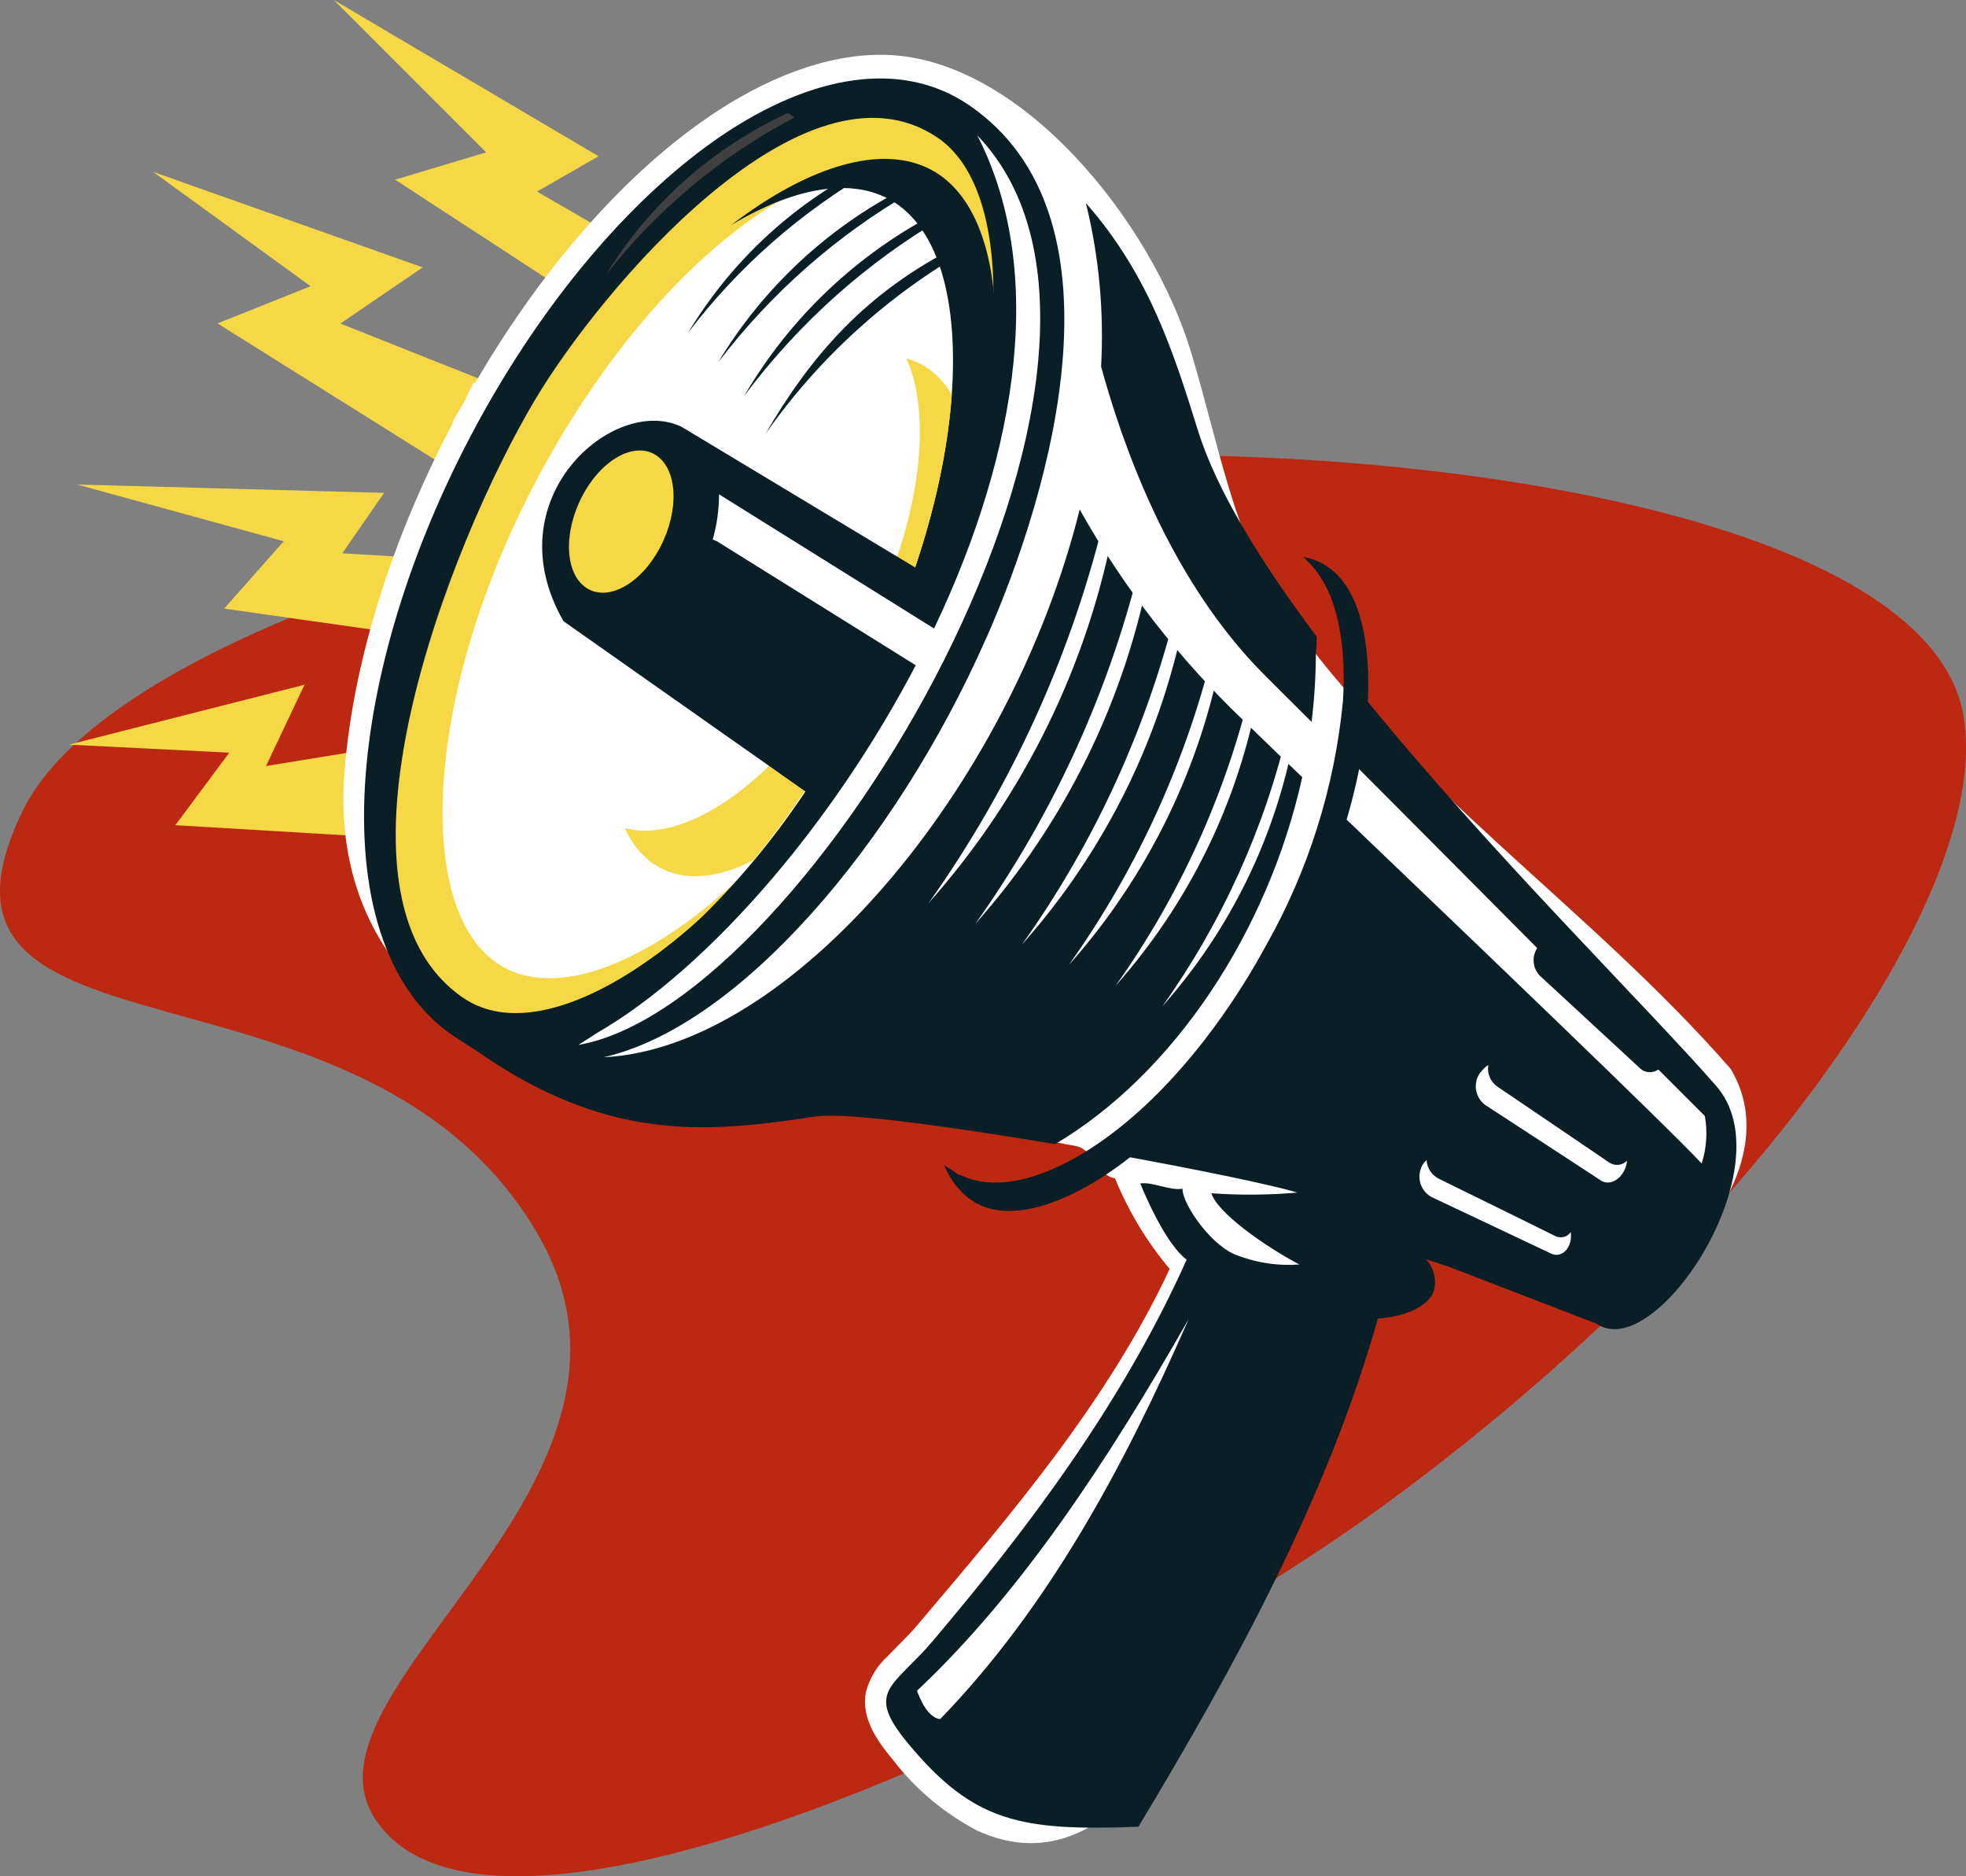 <?xml version="1.0" encoding="UTF-8"?>
<svg id="Layer_1" data-name="Layer 1" xmlns="http://www.w3.org/2000/svg" xmlns:xlink="http://www.w3.org/1999/xlink" viewBox="0 0 136.93 130.64">
  <rect x="0" y="0" width="136.93" height="130.64" fill="#808080" stroke="none"/>
  <defs>
    <style>
      .cls-1 {
        fill: none;
      }

      .cls-2, .cls-3, .cls-4, .cls-5 {
        fill-rule: evenodd;
      }

      .cls-2, .cls-6 {
        fill: #f6d745;
      }

      .cls-3 {
        fill: #404041;
      }

      .cls-4, .cls-7 {
        fill: #fff;
      }

      .cls-5, .cls-8 {
        fill: #091f25;
      }

      .cls-9 {
        fill: #bc2812;
      }

      .cls-10 {
        clip-path: url(#clippath);
      }
    </style>
    <clipPath id="clippath">
      <rect class="cls-1" x="4.77" width="116.87" height="128.35"/>
    </clipPath>
  </defs>
  <path id="Path_16688" data-name="Path 16688" class="cls-9" d="M136.74,49.76c2.19,11.94-14.13,35.89-40.3,55.02-20.23,14.79-62.34,34.48-70.36,21.8-5.77-9.13,21.47-23.28,11.37-40.65C25.34,65.1-7.52,75.27,1.57,56.48c6.3-13,43.18-23.48,73.06-24.67,24.64-.98,59.58,4.15,62.11,17.94"/>
  <g id="Group_1620-2" data-name="Group 1620-2">
    <path id="Path_16528" data-name="Path 16528" class="cls-6" d="M33.86,10.61l-6.34,1.9,11.59,7.56,3.31-3.83-5.02-2.9,4.29-2.46L23.25,0l10.61,10.61Z"/>
    <path id="Path_16529" data-name="Path 16529" class="cls-2" d="M26.68,43.95l-11.07-1.57,4.15-4.69-14.38-3.95,21.37.58-2.91,4.21,4.55.27-1.71,5.14Z"/>
    <path id="Path_16530" data-name="Path 16530" class="cls-2" d="M34.72,26.91l-11.01-4.38,5.73-3.91-18.77-6.65,10.96,7.96-6.48,2.59,16.32,10.23,3.26-5.83Z"/>
    <path id="Path_16531" data-name="Path 16531" class="cls-6" d="M4.77,51.85l11.2.56-3.76,5.05,12.42.74.11-5.87-6.21,1.01,2.68-5.66-16.44,4.18Z"/>
    <g id="Group_1603" data-name="Group 1603">
      <g class="cls-10">
        <g id="Group_1602" data-name="Group 1602">
          <path id="Path_16532" data-name="Path 16532" class="cls-4" d="M81.46,88.35c-1.59-1.89-2.87-4.02-3.8-6.3-1.36-.25-1.42-2.03-2.78-2.26-3.46-.59-6.94-1.78-10.42-2.2-2-.42-4.06-.56-6.1-.41-3.67.68-7.4.89-11.12.61-4.76-.59-9.3-2.37-13.19-5.18-.24-.16-.47-.32-.71-.47l-.11.21-1.33-1.15-.02-.02-.04-.04c-5.84-4.15-8.4-10.21-7.85-17.36.65-8.39,3.71-17.06,7.57-24.37l-.05-.03.83-1.42.65-1.35.1.06c4.17-7.16,9.82-14.15,16.35-18.59,3.64-2.47,8-4.38,12.27-4.26,9.41.26,18.49,11.61,21.23,20.65,1.92,6.33,3.06,13.18,6.41,17.98,8.79,12.6,21.26,20.61,31.19,31.98,3.06,5.11-.79,11.06-4.98,14.73-1.42,1.24-3.32,2.29-5.16,1.67-.25-.08-.49-.2-.71-.34l-11.45-4.84c-.02.1-.05.2-.08.31-.53,1.79-2.03,5.86-3.71,6.15-2.04,6.92-4.64,13.67-7.79,20.16-3.65,7.55-9.43,19.37-18.58,15.21-2.3-1.2-4.31-2.88-5.89-4.94-1.04-1.25-2.24-2.88-1.88-4.71.25-.97.78-1.84,1.52-2.51.7-.73,1.42-1.4,2.08-2.18,6.42-7.58,13.23-15.51,17.56-24.79"/>
          <path id="Path_16533" data-name="Path 16533" class="cls-8" d="M91.72,44.35c-3.88-5.17-6.97-10.17-8.28-14.36-1.68-5.38-3.38-10.82-7.81-15.85.92,3.72,1.27,7.56,1.06,11.39,2.64,9.55,6.63,16.73,11.43,21.52,1.08,1.08,2.16,2.16,3.23,3.22.19-1.55.29-3.11.3-4.67.03-.42.05-.84.06-1.25M78.4,80.53c5.47,1,10.26,2,11.96,2.51-1.99.18-3.99.19-5.98.05.37,1.33,3.72,3.7,6.12,4.96-1.45.11-2.91-.1-4.28-.62-1.77-.57-3.87-3.54-3.86-4.66-.84.17-2.11-.5-2.94-.36.39.97,1.85,4.3,3.23,5.3-4.53,10.13-11.24,18.94-17.67,26.54-2.77,3.27-4.8,3.47-1.71,7.18,4.56,5.48,7.86,6.08,16.02,5.77,6.9-11.46,13.19-23.07,16.68-35.39,2.09-.12,3.62-.99,3.89-1.92.22-.78.01-1.61-.54-2.2l.92.29c.28.11.38.15.39.12l10.59,4.08c4.08,2.83,13.26-11.05,8.27-16.61-4.83-5.53-15.83-16.35-24.54-27.1-.2,1.52-.49,3.03-.85,4.52,8.25,8.27,16.19,16.3,24.64,24.72.2,1.11.12,2.24-.22,3.31-2.4-2.59-16.33-15.91-25.39-24.58-1.26,3.91-2.91,7.69-4.94,11.26h0s0,0,0,0h0c-2.61,4.74-5.91,9.06-9.79,12.81M68.67,44.49c4.68-10.59,10-29.5-1.15-37.15h0s0,0,0,0c-4.7-3.22-10.97-2.16-17.31,2.14-5.79,3.94-11.78,10.69-16.59,19.33h0s0,0,0,0h0c-4.81,8.64-7.57,17.61-8.15,25.12-.63,8.22,1.33,14.91,6.02,18.14h0s0,0,0,0c.68.46,1.36.87,2.03,1.33,9.31,6.39,16.39,5.35,23.35,4.34,2.03-.3,9.3.7,16.62,1.93,8.28-4.91,14.83-14.81,17.21-25.55-1.72-1.65-3.15-3.03-4.1-3.96-4.5-4.3-8.35-9.25-11.4-14.68-4.85,19.46-20.17,37.51-33.16,38.14,9.43-2.14,20.3-14.83,26.62-29.12"/>
          <path id="Path_16534" data-name="Path 16534" class="cls-6" d="M65.35,9.62h0s0,0,0,0c-9.3-6.41-23.58,10.64-28.08,18.21-6.01,10.09-15.48,34.44-5.03,41.64h0s0,0,0,0c3.04,2.1,7.65,1.03,12.63-2.4,5.58-3.83,11.42-10.49,16.17-19.08h-.01v-.02h.01c4.75-8.58,7.47-17.38,8.04-24.67.51-6.51-.7-11.59-3.74-13.69"/>
          <path id="Path_16535" data-name="Path 16535" class="cls-7" d="M65.32,12.56h0s0,0,0,0c-2.91-1.98-7.28-1.07-11.97,2-5.26,3.43-10.72,9.47-15.12,17.29h0s0,0,0,0c-4.4,7.82-6.88,15.87-7.33,22.57-.4,5.98.81,10.67,3.72,12.65h0s0,0,0,0c2.91,1.98,7.28,1.07,11.97-2,5.26-3.43,10.71-9.47,15.11-17.29h-.01v-.02h.01c4.4-7.81,6.88-15.87,7.33-22.56.4-5.98-.81-10.67-3.72-12.65"/>
          <path id="Path_16536" data-name="Path 16536" class="cls-5" d="M65.75,81.12c.36.89.93,1.68,1.68,2.29l.21.14.21.15c2.74,1.62,6.64-.25,9.04-1.81,4.8-3.14,8.97-8.31,11.98-13.51h0l.37-.65.35-.63h0c2.87-5.26,5.24-11.67,5.65-17.81.21-3.07-.03-7.73-2.58-9.69l-.2-.13-.31-.21c-.44-.24-.91-.4-1.4-.49l.19.13-.02.04c2.5,2.23,2.83,6.64,2.61,9.93-.58,5.96-2.4,11.73-5.34,16.95h0l-.36.64s-.04.08-.06.11l-.29.51h0c-2.88,4.95-6.84,9.84-11.42,12.83-2.56,1.68-6.3,3.33-9.23,1.88l-.02.04-.59-.4-.03-.02-.44-.29Z"/>
          <path id="Path_16537" data-name="Path 16537" class="cls-7" d="M63.86,117.72c.46,1.24,1,1.9,1.62,1.99,7.51-7.76,12.77-17.49,17.31-27.86-5.66,9.92-11.7,19.09-18.92,25.88"/>
          <path id="Path_16538" data-name="Path 16538" class="cls-8" d="M65.4,12.15h0s0,0,0,0c-3.03-2.05-7.56-1.11-12.44,2.08-.67.44-1.35.92-2.03,1.44,4.52-2.71,8.67-3.41,11.5-1.49h0s0,0,0,0c3.03,2.06,4.28,6.93,3.87,13.15-.47,6.96-3.04,15.33-7.61,23.46h-.01s0,0,0,0h.01c-3.43,6.36-8.08,11.98-13.68,16.54.31-.19.62-.38.94-.59,5.46-3.57,11.96-8.58,16.53-16.71l-.84-1.27.83,1.26h0s.01,0,.01,0c4.57-8.13,6.32-17.76,6.79-24.72.42-6.22-.84-11.09-3.87-13.15"/>
          <path id="Path_16539" data-name="Path 16539" class="cls-4" d="M89.74,50.62c-1.64,7-4.62,13.61-8.79,19.46,4.73-5.32,7.91-11.83,9.2-18.84-.03-.31-.38-.32-.41-.62M77.07,35.43c-2.31,9.87-6.52,19.2-12.4,27.46,6.68-7.51,11.17-16.7,12.98-26.58-.05-.43-.53-.44-.57-.88M87.21,47.58c-1.77,7.57-5,14.73-9.51,21.06,5.12-5.76,8.56-12.81,9.95-20.39-.04-.33-.41-.34-.44-.67M84.67,44.54c-1.9,8.15-5.38,15.84-10.23,22.66,5.51-6.19,9.21-13.78,10.71-21.93-.04-.36-.44-.37-.47-.72M82.14,41.51c-2.04,8.72-5.76,16.96-10.96,24.26,5.9-6.63,9.86-14.75,11.46-23.49-.04-.38-.47-.39-.51-.78M79.61,38.46c-2.17,9.3-6.14,18.09-11.68,25.87,6.29-7.07,10.52-15.73,12.22-25.03-.04-.41-.5-.42-.54-.83"/>
          <path id="Path_16540" data-name="Path 16540" class="cls-3" d="M55.37,8.16c-5.12,2.68-9.61,6.43-13.17,10.98,3.01-4.92,7.41-8.84,12.65-11.26.23-.02.29.3.52.28"/>
          <path id="Path_16541" data-name="Path 16541" class="cls-5" d="M60.73,11.9c-4.96,2.86-9.3,6.68-12.78,11.23,2.94-4.87,7.18-8.84,12.25-11.44.22-.03.31.24.53.21M63.51,13.36c-5.24,3.02-9.82,7.06-13.49,11.87,3.1-5.15,7.58-9.34,12.92-12.09.24-.03.33.25.56.22M65.96,15c-5.51,3.18-10.31,7.46-14.12,12.56,3.19-5.46,7.88-9.9,13.51-12.79.26-.04.35.27.61.24M67.45,17.36c-5.61,3.19-10.44,7.58-14.14,12.86,3.13-5.38,6.96-9.89,13.48-13.12.28-.04.38.3.67.26"/>
          <path id="Path_16542" data-name="Path 16542" class="cls-4" d="M98.98,81.32h0c.08-.21.21-.39.38-.54.03.55.35,1.03.83,1.29l4.28,2.1c1.33.65,2.61,1.29,3.85,1.9.38.19.84.07,1.08-.27.03.22.02.44-.03.66-.17.72-.77,1.1-1.34.83-1.27-.6-2.58-1.22-3.93-1.86l-4.38-2.07c-.73-.39-1.05-1.26-.74-2.03"/>
          <path id="Path_16543" data-name="Path 16543" class="cls-4" d="M103.12,74.68h0c.14-.21.33-.39.54-.52-.1.57.14,1.15.61,1.49l4.16,2.82c1.28.87,2.5,1.7,3.68,2.5.39.24.9.18,1.21-.15-.02.24-.08.47-.19.68-.36.73-1.09,1.05-1.63.7-1.21-.79-2.47-1.61-3.78-2.47-1.37-.89-2.79-1.82-4.28-2.79-.72-.54-.87-1.55-.33-2.27"/>
          <path id="Path_16544" data-name="Path 16544" class="cls-2" d="M62.32,49.8h0l-.69-1.05.69,1.05ZM45.54,60.18c-.89-.63-1.59-1.51-2.02-2.52,4.57,1.23,11.4-3.9,16.13-12.46,4.24-7.69,5.49-15.79,3.48-20.24.52.14,1.02.37,1.47.67.7.49,1.28,1.13,1.69,1.87-.5,6.92-3.07,15.21-7.6,23.26h-.01s0,0,0,0h.01c-1.8,3.22-3.87,6.27-6.19,9.13-2.62,1.35-5.09,1.54-6.95.27"/>
          <path id="Path_16545" data-name="Path 16545" class="cls-5" d="M107.18,65.86h0c.14-.16.32-.29.53-.37-.12.53.04,1.09.43,1.47,1.23,1.17,2.42,2.29,3.56,3.38,1.11,1.05,2.17,2.06,3.2,3.05.3.3.78.35,1.13.11-.04.21-.11.42-.22.6-.24.5-.84.7-1.34.46-.08-.04-.15-.09-.22-.15l-3.29-3.04-3.66-3.38c-.6-.56-.65-1.49-.13-2.12"/>
          <path id="Path_16546" data-name="Path 16546" class="cls-5" d="M57.84,56.34l-18.59-13.08c-4.91-8.52,3.5-15.82,8.22-13.54l19.67,11.84c-.65,1.28-1.33,2.56-2.05,3.84h-.01s0,0,0,0h0s.01.02.01.02c-2.14,3.82-4.56,7.47-7.23,10.93"/>
          <path id="Path_16547" data-name="Path 16547" class="cls-2" d="M45.68,31.69c1.51.97,1.65,3.82.32,6.38s-3.63,3.85-5.14,2.88-1.65-3.82-.32-6.38,3.63-3.85,5.14-2.88"/>
          <path id="Path_16548" data-name="Path 16548" class="cls-4" d="M64.4,46.72c.18-.31.36-.62.54-.93l.15-.3.33-.56c.13-.23.26-.47.38-.7l-15.72-9.81c0,1.07-.15,2.13-.44,3.15.1.04.21.08.31.13l14.45,9.01Z"/>
          <path id="Path_16549" data-name="Path 16549" class="cls-7" d="M68.08,9.45c10.2,19.92-10.7,53.42-26.57,62.52-.41.27-.82.54-1.23.79,16.1-2.76,42.66-47.8,27.81-63.31"/>
        </g>
      </g>
    </g>
  </g>
</svg>